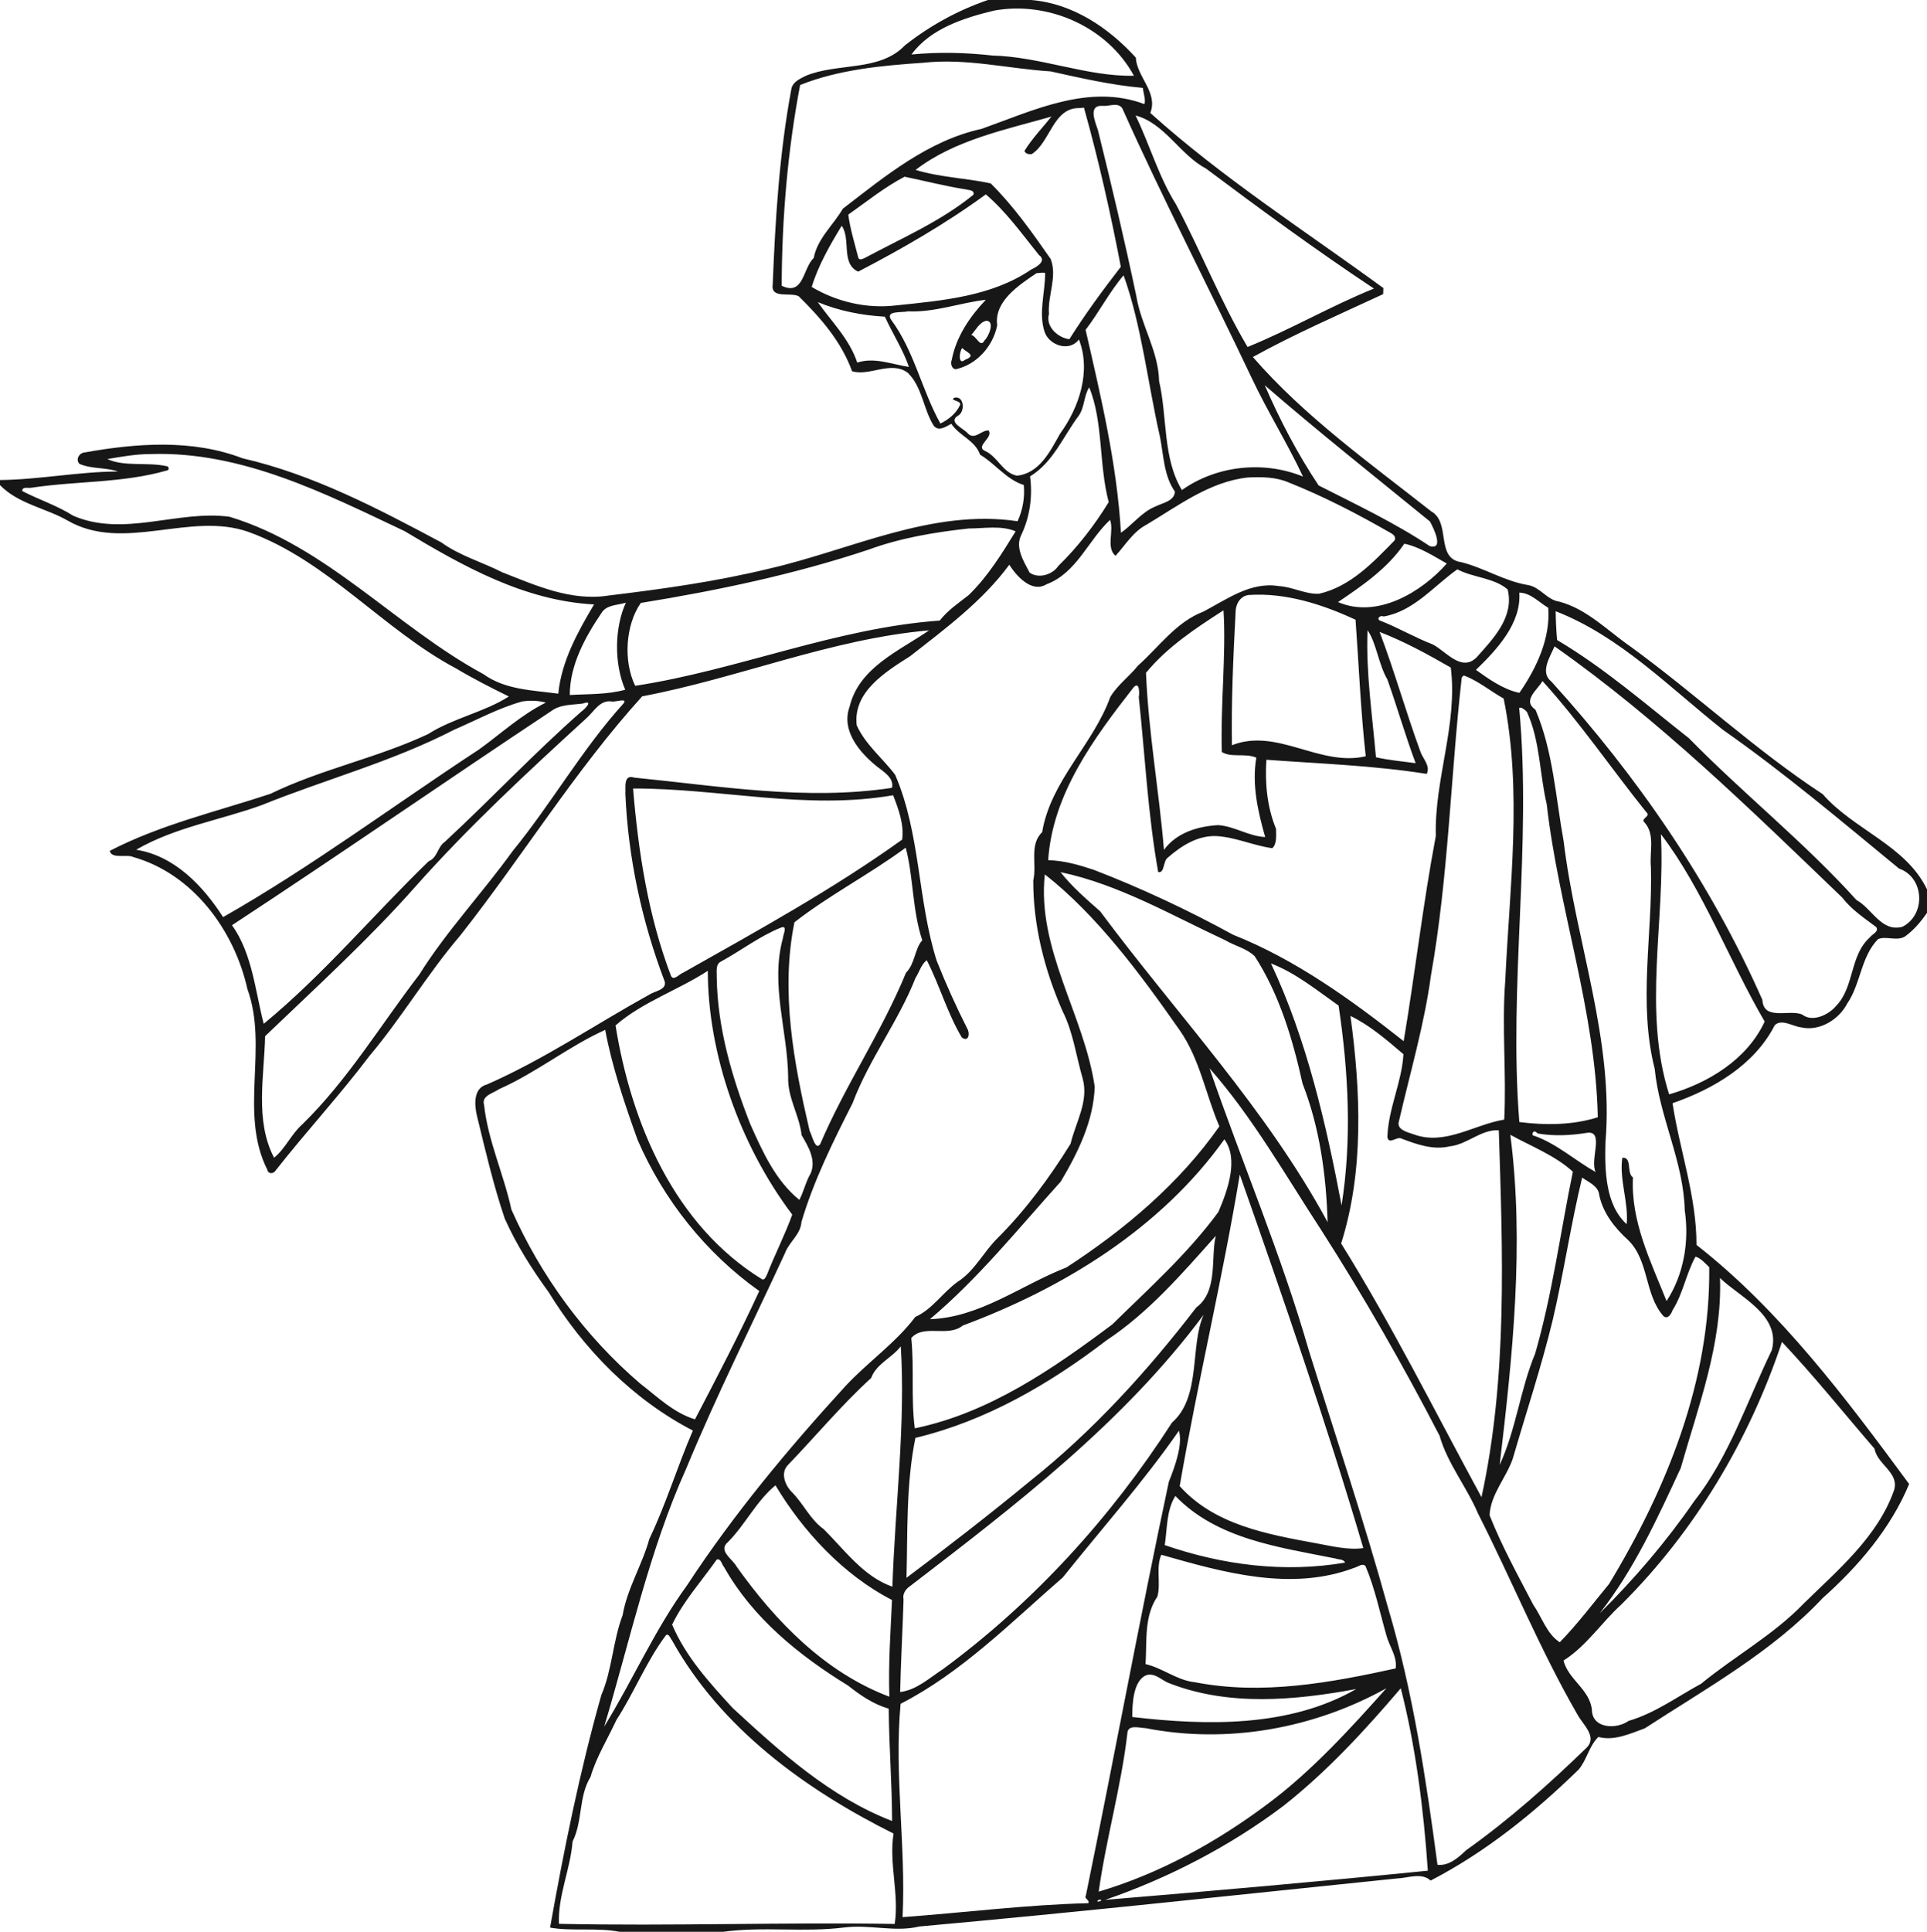 <?xml version="1.0" encoding="UTF-8"?>
<svg width="1738pt" height="1742pt" version="1.1" viewBox="0 0 1738 1742" xmlns="http://www.w3.org/2000/svg">
<path d="m891.03 0h39c37.37 3.1 69.77 24.89 94.37 51.93 1 17.66 20.3 31.35 13.1 49.92 65.2 58.69 139.5 106.28 210.2 157.92-0.1 1.37-0.2 4.1-0.2 5.46-39 18.17-79.5 35.69-117.5 56.7 46.4 53.53 105.2 95.4 160.8 139.16 18.2 10.11 3.4 42.63 27.4 45.91 20.6 5.22 39 17.2 60.1 20.6 11.1 2 16.9 13.42 28.2 14.96 25.1 6.78 43.5 26.26 64.3 40.63 58.8 42.81 112.3 93.14 173.1 132.89 28.1 32.24 75 46.12 94.1 85.88v21.2c-5.5 8.02-11.9 15.55-19.8 21.28-7.5 4.54-16.8-0.66-24.3 2.37-15.6 15.88-15.6 40.37-27.9 58.22-7.5 14.49-25.1 25.15-41.4 21.39-7.2-0.64-17.9-8.19-24-1.82-18.2 35.71-55.4 57.51-92.1 70.21 6.4 42.39 21.7 84.09 21.6 127.79 75.6 59.1 134.9 138.4 191.8 215.6-16.6 40-45.6 74-77.9 102.8-45.8 48.7-105 81.4-160.5 117.5-13.3 4.8-27.5 11.6-41.9 7.8-8.4 8.1-10.3 20.6-17.8 29.4-39.9 38.9-83.8 74.4-133.5 100.1-8.2-7.6-20.6-2.2-30.4-1.9-143.5 14.7-286.96 30.4-430.75 43.3-22.06 5.4-43.99-2-67.84 0.9-36.23 4.6-72.97-1.1-109.12 3.9h-93.38c-20.27-4-43.5-0.3-62.68-3.8 12.51-70.4 26.75-140.8 46.24-209.7 9.86-23 10.34-48.7 19.2-72 4.13-24.2 17.64-45.3 24.09-68.8 15.2-31.7 25.25-65.4 39.25-97.7-54.19-28.1-98.25-73-130.07-124.8-15.2-20.9-29.11-42.8-39.61-66.4-10.38-30.6-17.58-62-25.22-93.3-2.13-9.45-3.12-24.35 9.08-27.54 51.31-22.49 97.82-54.11 146.7-81.16 4.55-3.06 16.08-4.26 13.59-12.09-20.51-53.9-32.83-111.14-35.34-168.76 0.42-5.55-2.03-18.03 7.95-14.75 77.08 7.63 155.18 20.98 232.51 9.23 2.15-8.96-7.78-14.67-13.64-19.32-15.61-12.58-32.44-32.36-24.59-53.79 8.39-35.34 44.73-50.34 71.73-68.9-88.62 7.74-171.74 43.03-258.8 59.5-60.74 67.03-108.26 144.97-164.32 215.96-29.44 34.46-52.47 73.69-81.68 108.31-26.84 35.56-57.16 68.31-84.67 103.41-1.77 2.9-6.59 3.4-7.37-0.7-25.83-51.1 1.13-110.39-18.02-163.06-11.85-53.12-49.22-103.88-103.12-119.06-5.68-2.75-19.22 2.15-21.06-5.49 45.53-23.63 96.24-35.37 144.89-51.44 45.77-22.28 96.13-32.25 142.15-53.84 22.54-14.42 50.99-19.86 72.95-33.97-15.43-7.57-32.35-16.15-47.7-25.32-65.75-34.98-115.78-97.15-186.94-123-52.78-18.78-112.39 18.65-162.94-10.1-20.03-11.56-44.73-15.08-61.37-32.17v-4.58c35.39-0.36 70.82-7.55 106.44-7.7-11.27-3.83-23.76-2.12-34.72-6.85-3.83-3.73-0.39-9.9 4.5-10.3 46.9-8.38 97.23-12.16 142.57 5.25 63.59 14.58 121.97 45.3 179.15 75.78 16.79 12.13 36.78 17.73 55.03 26.99 30.56 12 62.19 26.32 95.99 20.97 48.48-5.84 97.34-12.66 144.85-24.26 73.79-16.94 146.59-54.19 223.93-42.74 4.71-9.95 6.72-21.76 5.62-32.67-15.79-4.97-25.55-19.11-39.4-27.33-4.66-13.2-18.68-16.85-25.96-27.87-4.73 2.47-11.33 7.34-15.85 1.74-9.4-14.97-10.24-34.85-23.36-47.71-15.15-11.29-34.4 3.39-50.27-1.4-9.56-26.57-28.3-48.12-48.13-67.61-7.32-3.95-25.45 2.75-23.45-10.62 2.32-59.09 5.97-118.34 16.86-176.59 1.33-6.1 7.6-8.9 12.7-11.47 28.68-12.13 66.62-3.56 89.55-27.46 22.6-17.86 47.75-31.67 74.98-41.02m5.64 9.53c-27.21 6.56-57.43 16.15-74.6 39.6 24.23-2.34 48.83-1.8 72.99 0.96 43.11 0.99 85.77 19.2 127.64 18.21-23.72-43.81-76.89-67.62-126.03-58.77m-63.94 47.06c-37.4 2.54-76.12 6.11-111.08 20.05-11.26 59.12-16.45 120.48-16.63 181.05 20.07 9.58 18.97-16 28.9-24.99 3.2-17.46 17.63-29.7 26.27-44.5 38.01-29.28 77.02-61.52 125.04-71.96 46.7-16.58 96.94-41.14 146.87-22.38 1.5-2.92-0.8-10.08-1.4-14.62-28.1-2.44-55.66-8.8-83.15-14.87-38.3-2.42-76.14-12.09-114.82-7.78m162.03 38.9c-14.04-1.17-6.87 14.49-4.43 22.18 12.27 49.59 24.07 99.41 34.57 149.46 4.3 26.23 19.9 49.4 20.5 76.45 7.5 32.24 3.2 69.69 20.6 98.33 31.2-22.11 73.6-26.72 109.2-12.17-14.1-30.11-32-58.61-46.2-88.78-38.5-81.3-80-161.06-116.7-243.11-3.6-5.98-12.1-1.84-17.54-2.36m-21.36 1.98c-23.5-0.48-26.16 30.81-42.76 41.43-2.58 0.5-5.67-0.19-6.69-2.78 6.78-11.09 17.35-22.16 24.35-30.99-41.75 11.89-87.6 21.21-122.49 48.08 21.96 6.75 45.36 7.32 67.71 12.16 20.64 20.44 37.54 44.41 54.11 68.19 6.2 16.05-2.86 32.93-1.57 49.54-3.26 11.43 8.17 21.51 18.4 22.79 14.26-22.6 30.17-44.3 46.44-65.32-9.2-48.16-20.02-96.19-33.26-143.49l-4.24 0.39m50.8 6.67c12.7 26.16 20.8 55.22 36.5 80.2 22.5 42.33 40.1 87.25 64.5 128.55 38.8-15.74 75.1-36.95 114-52.67-51.7-34.28-101.7-70.98-151.3-108.11-23.8-12.57-37.2-40.89-63.7-47.97m-208.31 55.2c-18.08 9.41-34.17 22.48-50.79 34.17 1.7 13.03 5.69 25.73 8.92 38.45 0.76 3.4 4.37 1.4 6.35 0.44 33.18-17.74 68.28-32.87 97.61-56.83 1.11-4.28-4.01-3.98-6.79-4.77-18.62-2.93-36.88-7.63-55.3-11.46m73.26 15.94c-36.29 26.5-75.38 49.01-115.13 69.67-15.85-7.26-6.34-29.3-14.86-41.36-10.64 17.46-21.06 35.57-27.07 55.17 22.7 13.49 49.92 19.86 76.29 16.61 41.66-4.32 86.07-8.05 121.66-32.31 4.69-2.17 14.45-7.74 7.04-13.07-15.22-18.84-29.4-38.92-47.93-54.71m45.71 71.08c-15.88 10.77-38.41 25.29-35.47 46.97-3.63 18.67-18.35 35.45-37.24 39.59-3.99-0.09-5.02-5.43-3.73-8.42 3.95-20.87 16.32-38.99 30.7-54.17-23.27 2.67-46.19 11.59-70.35 10.41-5.29 1.42-20.56-0.9-15.05 7.58 20.88 28.17 27.63 63.44 44.44 93.58 7.05-3.34 14.14-8.99 17.52-16.27 2.66-4.56-9.97-4.24-4.99-6.95 9.13-2.31 9.97 13.09 3.15 16.27-9.08 5.89 5.27 11.23 9.22 16.03 6.05 6.07 12.15-3.24 18.59-2.82 4.64 6.48-12.49 14.17-3.27 18.47 11.47 5.06 15.92 19.65 28.72 22.33 20.43-2.05 30.04-22.04 38.99-37.86 17.37-23.94 28.15-56.45 17-85.02-8.39 11.51-26.51 5.5-30.83-6.46-5.89-17.39 0.48-35.75 0.35-53.57-2.53-0.25-5.32 0.01-7.75 0.31m78.54 1.92c-12.9 15.07-22.18 33.45-34.28 49.16 13.8 60.26 28.28 120.82 31.88 182.9 9.3-5.99 18.9-18.81 30.9-23.51 6.3-3.32 17.3-4.72 17.8-13.54-10.1-14.26-10.2-32.85-13.5-49.43-11-48.14-16.6-100.59-32.8-145.58m-275.81 24.16c12.41 17.65 28.65 33.42 35.57 54.52 15.66-5.08 31.23 1.6 46.65 3.92-5.34-15.67-14.8-30.1-21.7-45.31-20.78-1.17-41.23-5.15-60.52-13.13m151.83 16.81c-6.3 1.58-9.3 8.44-13.47 12.79 4.86 0.94 8.2 12.19 11.96 4.97 3.91-3.5 9.76-17.77 1.51-17.76m-21.59 24.61c-2.8 3.46-3.76 15.94 2.6 10.55 10.72-4.11 1.34-6.5-2.6-10.55m272.87 33.53c13.6 31.29 29.7 62.06 48.6 90.36 33.9 17.27 68.5 33.55 100.2 54.69 13.1 3.7 3.7-15.84 0.2-22.19-49.9-40.72-100.4-80.68-149-122.86m-158.35 1.89c-4.88 7.7-4.05 17.98-9.45 25.61-14.08 18.76-22.94 41.92-43.84 54.67 2.34 17.9-0.09 36.26-7.87 52.64-5.96 11.53 2.14 23.95 7.42 34.12 7.85 5.78 20.73 2 25.85-5.93 17.59-17.1 32.78-36.84 45.52-57.62-8.98-33.52-4.88-72.81-17.63-103.49m-846.01 60.15c-13.31-0.04-26.41 2.3-39.47 4.52 15.01 7.08 36.09 2.67 52.86 6.32 2.7-0.17 3.42 3.88 0.59 4.04-39.58 11.35-81.23 9.35-121.64 15.45-3.09 0.73-8.55-1.4-8.68 3.02 15.17 7.84 31.53 13.07 45.99 22.26 45.62 19.7 94.1-5.3 140.98 0.93 87.82 26.59 150.09 99.22 229.1 141.97 19.55 14.14 44.53 14.49 67.47 17.58 2.89-29.36 17.61-55.77 32.26-80.47-62.73-3.27-118.27-34.49-170.8-66.06-71.9-34.03-146.88-72.11-228.66-69.56m989.16 21.14c-34.3 3.68-62.6 25.37-91.4 42.55-12.1 6.29-19.1 18.39-28 28.09-8.77-7.4-1.2-22.58-4.9-32.39-19.81 18.37-30.09 47.88-57.33 58.06-13.66 8.36-27.66-8.29-33.57-17.63-24.05 32.69-57.56 57.6-89.53 82.53-21.94 13.99-51.69 32.11-48.06 62.29 7.87 17.48 23.67 29.92 34.69 44.65 22.92 53.14 20.09 112.75 37.39 167.5 8.29 20.88 17.53 41.39 27.67 61.42 2.62 4.48 1.12 12.35-4.97 7.9-13.12-21.99-19.97-46.99-31.61-69.7-5.02 3.76-6.72 10.79-10.11 15.94-15.53 39.43-41.99 73.48-56.85 113.11-17.58 34.61-34.98 69.61-46.08 107.01-0.68 11.3-11.16 18-14.84 28.1-29.84 64.6-61.86 128.4-88.97 194-33.57 74.4-50.67 155-74.11 233 25.64-41.6 45.6-87.5 74.71-127.4 41.97-64.1 91.48-123.5 143.1-179.9 20.03-21.5 45.31-38.9 62.83-62.2 15.22-6.7 24.79-22.1 38.23-31.7 15.5-9.9 23.4-27.2 36.31-39.7 25.32-25.4 46.58-54.3 65.47-84.7 4.59-19.4 16.61-38.3 10.93-58.81-5.93-20.36-8.52-41.75-18.19-60.89-16.31-37.19-26.47-77.14-26.39-117.8 3.44-14.34-3.85-32.14 8.03-43.49 7.66-46.37 45.91-78.78 61.45-121.92 6.5-10.88 17.1-18.39 24.9-28.2 19.1-16.99 34.4-39.37 59.1-48.79 21.2-11.09 42.6-27.16 68-22.99 12.3 0.68 23.7 7.34 36.1 6.95 28.3-6.4 48.8-28.13 68.3-48.15 1.4-2.97-0.7-5.03-2.8-6.29-30-17.25-60.8-33.31-92.9-46.04-11.5-4.91-24.3-5.02-36.6-4.41m-251.88 45.99c-30.55 3.35-61.12 8.43-90.03 19.02-66.92 22.3-136.13 36.85-205.63 48.13-14.02 20.2-15.74 52.84-5.06 74.71 92.27-14.08 180.83-52.13 274.7-58.82 7.16-9.28 16.92-15.81 26.05-22.94 17.3-16.77 30.11-37.63 42.37-57.54-13.13-5.58-28.55-2.55-42.4-2.56m392.98 13.73c-15.3 22.37-37.8 37.76-59.8 52.63 35.3 15.24 75.3-8.91 98.1-34.76-11.8-6.66-24.8-15.1-38.3-17.87m47.8 23.11c-21.4 15.14-39.2 37.76-66.4 42.51-4.2-1.6-6.7 3-2.8 3.89 16 6.27 30.8 15.05 46.8 21.21 12.1 6.03 26 25.49 39.8 11.74 15-16.82 34.1-36.34 28-61.2-12.2-10.6-31.4-10.66-45.4-18.15m55.9 21.02c1.9 27.63-20.1 51.26-39.1 69.64 11.2 8.07 25 17.88 39.2 20.7 15.4-22.19 28.1-49.19 26-76.68-8.4-4.92-16-13.58-26.1-13.66m-244.3 2.13c-7.8 1.22-11.7 8.57-11.6 15.98-2.1 39.7-3.9 79.85-3.3 119.48 40.8-16.1 79.1 19.68 120.7 9.95-4.6-40.9-6.2-82.06-9.2-123.1-30-13.94-63.3-24.63-96.6-22.31m-561.52 6.93c-7.59 2.42-17.17 1.66-21.93 9.19-14.8 21.88-28.6 46.98-28.65 74.05 16.73-0.99 33.7-0.27 50.02-4.76-10.5-24.41-9.36-56.75 0.56-78.48m539.02 6.89c-25.1 16.15-50.9 33.12-69.9 56.38 2.2 53.48 11.8 106.29 16.2 159.58 11.5-15.56 30.6-21.25 49-22.27 14.7 1.04 27.4 10.04 42.3 10.75-6.6-23.21-12.1-47.25-8-71.58-9.7-4.32-23 0.21-31.1-5.14-1.3-41.81 4-88.84 1.5-127.72m299.6 0.82c0.1 8.66 0.5 17.33 1.3 25.96 42.6 25.23 80 57.95 118.9 88.56 49 50.03 104.2 93.91 151.1 145.88 14.1 7.69 22.5 29.32 41.5 24.12 21.5-11.1 19.6-44.65-3.1-52.46-52.1-42.83-103.6-86.47-158.9-125.16-48.1-38.12-92.9-84.45-150.8-106.9m-169.7 17.17c-1.5 38.29 4.3 76.46 7.6 114.5 11.7 2.68 23.9 3.7 35.8 5.34-9.3-24.81-16.6-50.48-25.5-75.47-8-13.68-10.1-33.6-17.9-44.37m10.9 1.49c13.5 35.62 23.7 72.19 36.8 107.95 2.2 6.49 9.2 12.66 5.7 20.07-47.8-7.61-96.4-9.21-144.6-12.76-1.4 21.03 0.6 42.73 8.7 62.34 0 5.46 1 13.46-3.4 17.42-16.7-2.28-32.7-9.73-49.6-10.89-17.2-1.04-32.3 8.63-44.6 19.37-4.3 2.66-2.8 14.44-8.7 13.05-9.3-52.06-11.9-105.12-17.5-157.67 0.8-4.28 0.5-15.11-5-8.52-35.48 45.47-72.85 95.9-76.73 155.47 14.16 0.31 27.86 4.26 41.2 8.72 43.13 16.62 85.13 36.36 125.53 58.49 56.5 22.41 106.9 58.88 153.9 95.98 10.2-60.53 17.4-123.89 29-185.08-1.4-51.04 19.9-100.54 13.5-151.79-20.7-11.96-42-23.58-64.2-32.15m157.8 13c-4.1 9.58-13.5 23.49-2.8 31.83 77.4 85.28 143.6 181.42 190.2 286.9 1.1 19.44 24.7 8.09 36.1 13.38 9.3 7.21 24-0.04 30.5-7.95 16.6-17.19 12.1-45.33 30.3-61.64 1.8-2.78 8.7-5.27 5.8-9.37-10.8-8.18-22.3-15.67-30.6-26.58-82.8-79.5-165.3-160.37-259.5-226.57m-81.7 26.33c-1.1 0.41-1.8 1.18-2.1 2.31-10 89.28-12 179.6-27.7 268.11-6 44.48-18.8 87.59-28.8 131.2-2.8 7.9 7.8 10.2 13.3 12.1 28.1 10.4 54.5-8.9 81.6-13.3 2.1-41.63-2.3-83.4 0.9-124.92 3.9-84.63 15.6-170.82-1.4-254.75-11.9-6.64-23.3-16.22-35.8-20.75m70.8 4.96c-4.6 8.17-18.5 17.42-6.3 25.9 15.9 37.27 18.2 78.98 25.4 118.63 10.9 90.75 45.5 178.86 37.7 271.43-0.7 25-0.2 56.2 19.1 73.8 2-19.1-6.8-40.2-3.9-59.9 9.2-0.7 3.5 13.6 9.6 17.8-2.1 39.4 16 75.7 30.3 111.4 15.6-23.8 20.6-53.9 16.4-81.8-1-44.1-22.9-84.1-27.1-127.63-15.1-59.52-1.8-121.36-3.4-181.82-1.5-13.09 4.1-29.49-5.8-40.32-4.1-3.53 6.3-5.33 1.6-9.3-31.4-39.06-60.2-81.53-93.6-118.19m-920.3 18.41c-21.56 6.06-41.24 16.85-61.67 25.66-55.34 28.57-115.64 44.56-173.22 67.82-37.62 13.66-78.23 19.93-113.2 40.23 34.57 5.44 60.3 32.53 78.42 60.75 79.96-45.45 153.76-100.75 230.68-151.08 19.95-14.36 38.23-31.43 60.46-42.37-6.99-1.83-14.35-2.1-21.47-1.01m80.75-0.04c-10.84-1.46-15.87 9.23-22.86 15.27-52.87 48.34-106.08 97.65-153.73 151.28-42.36 47.99-89.87 91.08-135.95 135.32-0.74 35.82-9.45 76.12 8.1 109.62 9.95-7.9 15.6-21.5 25.55-30.2 41.04-40.16 70.47-89.48 105.28-134.77 24.79-39.63 57.12-73.76 84.37-111.62 35.1-42.96 62.54-91.72 99.84-132.94 4.7-5.64-8.11-1.03-10.6-1.96m-26.01 1.91c-9.61 1.31-20.28 0.62-28.46 6.8-96.29 63.89-191.35 129.79-287.92 193.09 18.42 25.8 20.88 59.44 28.62 88.9 53.97-44.47 98.72-98.12 148.72-146.56 8.15-3.28 7.83-12.9 14.58-17.52 41.76-38.61 80.54-80.04 123.26-117.53 2.83-1.91 11.63-10.84 1.2-7.18m844.56 4c11.5 124.27-9.7 249.16 0.1 373.38 23.4 3 48.1 2.9 70.8-4.3-2-96.13-35.3-187.59-46.1-282.45-6.5-27.52-5.9-56.99-17.8-83.04-1.4-1.66-5.2-4.85-7-3.59m-799.21 72.63c4.73 57.31 13.63 114.88 34.14 168.83 2.3 5.25 7.97-1.88 11.03-2.76 67.13-37.89 135.04-75.16 197.53-119.99 1.81-13.88-3.25-27.29-8.14-40.01-78.15 13.64-156.21-6.3-234.56-6.07m927.01 41.19c4.1 77.89-16.6 158.64 7.4 234.62 35.1-10.1 70.3-31.36 86.2-65.67-32.3-55.17-55.5-119.12-93.6-168.95m-681.13 12.17c-32.24 23.81-68.74 42.63-100.35 67.26-12.72 62.47-0.58 126.79 13.67 188.03 1.97 3 5.11 18.6 9.57 12 22.6-53.08 55.48-101.1 77.36-154.49 8.35-8.38 7.73-21.63 14.72-29.31-9.04-26.67-8.03-57.99-14.97-83.49m139.66 22.06c10.11 12.99 23.2 24.24 35.72 35.3 69.05 92.9 149.75 177.83 205.15 280.33-1.2-41.9-7.1-85.3-22.6-124.98-8.9-39.97-20.7-80.06-43.1-114.78-7.3-7.15-17.9-9.29-26.6-14.47-48.5-22.52-95.8-50.27-148.57-61.4m-14.19 2.01c-7.24 67.51 35.34 126.36 44.99 191.27-0.86 30.65-15.06 59.65-30.68 85.85-38.25 42.3-74.19 87.2-117.95 124 45.12-1.5 82.21-30.7 123.19-46.7 52.61-34.2 101.81-75.7 137.91-127.2-12.3-28.45-17.6-60.71-35.8-86.67-35.2-50.35-74.65-103.76-121.66-140.55m-237.8 47.93c-19.39 7.73-36.1 20.77-54.36 30.72-5.17 2.45-3.52 9.87-3.73 14.42 0.67 45.5 13.7 89.78 30.11 131.85 11.11 24.9 22.69 51 44.38 68.6 4.07-7.7 5.77-16.4 10.23-23.9 5.17-12.1-2.21-24.3-8.19-34.5-2.01-18.2-12.78-33.68-12.11-52.48-0.59-42.01-16.24-83.42-4.75-125.12-0.09-2.62 4.75-11.93-1.58-9.59m441.76 32.36c32.3 68.55 49.9 145.43 63.7 218.23 9.4-59.8 6.2-120.72-2.7-180.2-19.4-13.66-38.6-29.42-61-38.03m-507.91 6.67c-27.02 17.57-58.88 28.04-83.23 49.23 14.28 88.53 53.02 180.23 132.17 228.93 2.4 1.1 3.34-2.4 4.34-4 7.12-18.3 16.24-35.9 22.87-54.3-47.19-62.6-76.14-145.01-76.15-219.86m579.61 40.7c9.2 67.66 12.3 139.86-8.4 205.16 46.1 74 85 152.3 126.6 228.8 23.6-108.4 19.1-220.5 15.6-330.9-16.2-0.8-28.5 12.9-44.2 14.5-14.9 3.6-29.6-1.7-43.4-6.9-4.2-2.6-11.6 6.1-12.9-1.5 0.8-25.46 13-49.22 14.5-74.66-14.8-12.61-30.2-26.04-47.8-34.5m-672.14 12.53c-33.24 15.04-62.14 38.6-95.72 53.47-5.3 3.81-16.15 5.75-13.52 14.43 3.6 32.43 17.79 62.43 24.62 94.13 26.52 59.9 66.28 114.2 116.12 156.9 15.59 12 30.17 26.4 49.45 32.3 19.97-38.2 39.99-76.6 57.99-115.7-48.14-34.2-86.29-82.1-109.73-136.3-11.57-32.18-23.32-66.92-29.21-99.23m545.04 34.65c29.2 84.88 64.7 167.88 89.5 254.28 24.2 77.4 50 154.3 71.6 232.5 22.4 75.5 34.1 153.6 44.5 231.5 10.5 1.1 18.8-6.5 25.9-13.2 39-27.7 74.8-59.6 109.1-92.9 9-9.7-4-20.6-8.7-29.3-33.8-58.5-59.2-121.2-89.7-181.3-10.2-24.1-27.5-44.9-34.7-70.2-32.8-63.3-68.2-125.3-106.7-185.4-32.3-49.4-61.9-101.8-100.8-145.98m340.7 58.18c-14.9 2.4-29.9 3.2-44.8 0.6-4.2-5-6.3 2.3-3 2.1 20.4 7.2 36.9 22.4 55.4 32.7-5.6-10.6 8.1-37.4-7.6-35.4m-69.4 1.8c12.8 98.9 2 199.5-9.6 297.7 14.9-32.3 18.4-67.6 32-100.4 15.5-53.6 22.8-109.6 34-164-15.8-14.6-38.4-23.3-56.4-33.3m-257.9 4.1c-57.2 80.1-144.62 133.9-235.92 167.9-13.56 11-35.13-1.7-46.47 11.3 2.78 27-0.36 54.4 3.17 81.4 66.86-13.8 124.43-53.5 178.12-93.7 33.2-32.6 68.2-63.9 95.7-101.4 8.4-19.6 18.5-47.7 5.4-65.5m13.9 31.8c-15.4 93.2-38 187-54.2 280.9 31.4 35.1 79.2 43.5 123.3 51.6 13.7 2.5 28.9 6.3 42.3 4.3-33.3-112.9-72.9-227.3-111.4-336.8m308.8 2.7c-10.3 42.4-16.6 86-26.6 128.6-10.2 42.1-24 83.5-36 124.9-6 17.4-20.1 32.3-20.9 51 11 27.8 25.6 54.2 39.4 80.7 7.8 11.2 12.3 26.5 23.9 33.8 16.1-16.5 29.8-34.8 44.5-52.6 52.1-86.1 91.5-183.3 90.3-285.6-3.7-3.5-7.6-8.2-12.4-9.5-8.5 15.4-11.2 33.3-20.7 48.3-1.2 3.3-4.2 8.6-8.2 5.3-17.3-19.6-12.8-49.8-31.7-68.4-12.1-11-22.8-24.4-26.2-40.7-0.7-8.2-9.6-11.6-15.4-15.8m-330.4 52.5c-30.4 34-60.4 69-98.82 94.4-51.42 39.4-108.63 72.6-172.12 87.8-8.5 41.1-6.99 85.6-8.06 126.2 37.3-28 74.99-57.2 111.15-87 56.87-45.2 106.05-99.3 150.25-156.8 20.1-14.8 12.7-45.8 17.6-64.6m454.7 38c2.1 59.3-19.5 115.3-35.4 171.4-21.1 45.5-42 91.4-73.1 131 31.2-30.9 60.1-64.7 85.1-100.9 31.9-40.6 47.8-90.4 70.1-136.3 8.6-31.9-29.7-48.3-46.7-65.2m-465.7 33.2c-72.3 97.3-169.53 171.6-264.93 244.8-3.9 2.6-6.86 7.1-5.73 12-0.83 27.8-2.46 55.5-3.07 83.4 14.82-1.8 26.32-12.7 38.41-20.5 82.05-60.3 151.92-137.2 206.72-222.4 26.7-23.3 16-69.1 28.6-97.3m521.6 24.5c-29.5 88.5-78.6 170.7-144.6 236.5-18.1 16.4-31.6 37.6-52.4 50.8 4.2 17.2 24 26.2 25.6 44.8 0.5 16.7 22.2 17.4 33.1 9.6 23.9-7 43.8-21.8 65.4-33.5 30.3-24.9 65.3-44 92.6-72.4 30.8-30.2 66.5-60 81.3-101.8 5.3-16.1-15-23.3-17.5-37.7-27.6-32-54.9-66-83.5-96.3m-794.77 4c-8.03 10.4-22.14 15.8-26.69 28.5-26.57 24.2-50.16 52.6-75.36 78.8-6.47 6.9-2.37 17.8 3.54 23.8 10.65 10.5 16.68 25 29.09 33.8 18.85 18.8 35.92 42.8 61.87 51.8 2.4-72 11.98-147.2 7.55-216.7m250.87 76.1c-32.2 46.3-69.59 88.3-104.8 132.3-46.53 40.4-91.28 85.8-146.23 113.9-5.88 64 4.96 128.2 1.78 192.4 55.88-4.1 111.51-11.2 167.54-12.6 1.52-3-4.02-3.8-2.2-7 25.51-124.3 48.41-249 74.81-373 5.7-14.1 12.7-33.9 9.1-46m-363.89 49.2c-17.26 14.2-27.12 35.3-42.87 51.2-9.37 7.8 4.38 15.4 7.84 22.1 35.33 49.6 79.72 95.4 137.76 117.3-0.98-29.1 1.05-58.3 2.39-87.2-44.12-22.7-80.5-62.2-105.12-103.4m360.69 9.6c-8.2 12.9-7.3 29.8-9.6 44.3 52.1 18 107.9 25.2 162.6 15.8-1.2-3.3-5.8-2.6-8.6-3.7-50.6-10.2-106.7-17.3-144.4-56.4m-12.7 53c-5.1 11.9-0.2 25.5-3.5 37.7-12.2 17.8-9.4 40.6-10.7 60.9 15.6 3.6 28.6 14.8 44.8 16.4 60.2 11.7 121.7 0.5 180.8-12.5 1.5-10.9-5.8-19.9-8.4-29.9-6-20.9-10.3-42.3-18.8-62.3-2.6-3.1-6.9 0.6-9.9 1.4-57.1 21.7-118.3 4.3-174.3-11.7m-400.93 4.3c-13.59 19.3-30.07 37.5-40.26 58.7 12.13 28.8 33.68 52.4 54.62 75.2 43.22 39.9 88.13 80.4 143.77 101.9-0.06-33.9-2.81-67.5-3.02-101.3-13.83-4-25.5-12-36.63-20.8-44.3-27.2-86.14-61-111.95-107-1.97-2-2.67-7.9-6.53-6.7m-45.8 68.2c-17.77 23.7-28.65 51.7-44.72 76.5-7.87 17.1-18.05 33.2-23.36 51.4-10.84 17.6-6.95 39.9-16.17 58.2-1.94 25.1-13.35 48.8-12.28 74.2 100.99 2.2 201.89-1.6 302.82 0.1 4.18-27.1-5.34-54.3-1.05-81.5-79.73-39.7-155.88-95.1-199.91-174.4-1.29-1.4-2.8-6.4-5.33-4.5m433.83 35.9c-12.4 4.3-13.3 25.8-13.3 37.9 67.3 7.8 141.5 9.5 202-25.2-55.4 10.2-114.5 15.7-168.2-5.1-6.9-2.3-12.6-9.5-20.5-7.6m215.9 12c-65.4 36.3-143 50.4-216.9 36-5.7-0.2-16.5-3.7-16.7 4.7-5.6 48.1-19.13 94.8-25.85 142.7 54.85-16.3 105.75-44.3 151.45-78.4 40.3-29.7 76.4-69.6 108-105m13 0c-32.4 38-66.4 75-105.9 106.1-48.4 36.5-104.2 65.3-160.7 84.7 97.1-8.1 194.1-16.6 291-26.3-3.7-54.9-11.1-112.9-24.4-164.5m-272.11 190.6c-5.72 3.8 6.59 0.4 0 0z" opacity=".91"/>
</svg>
